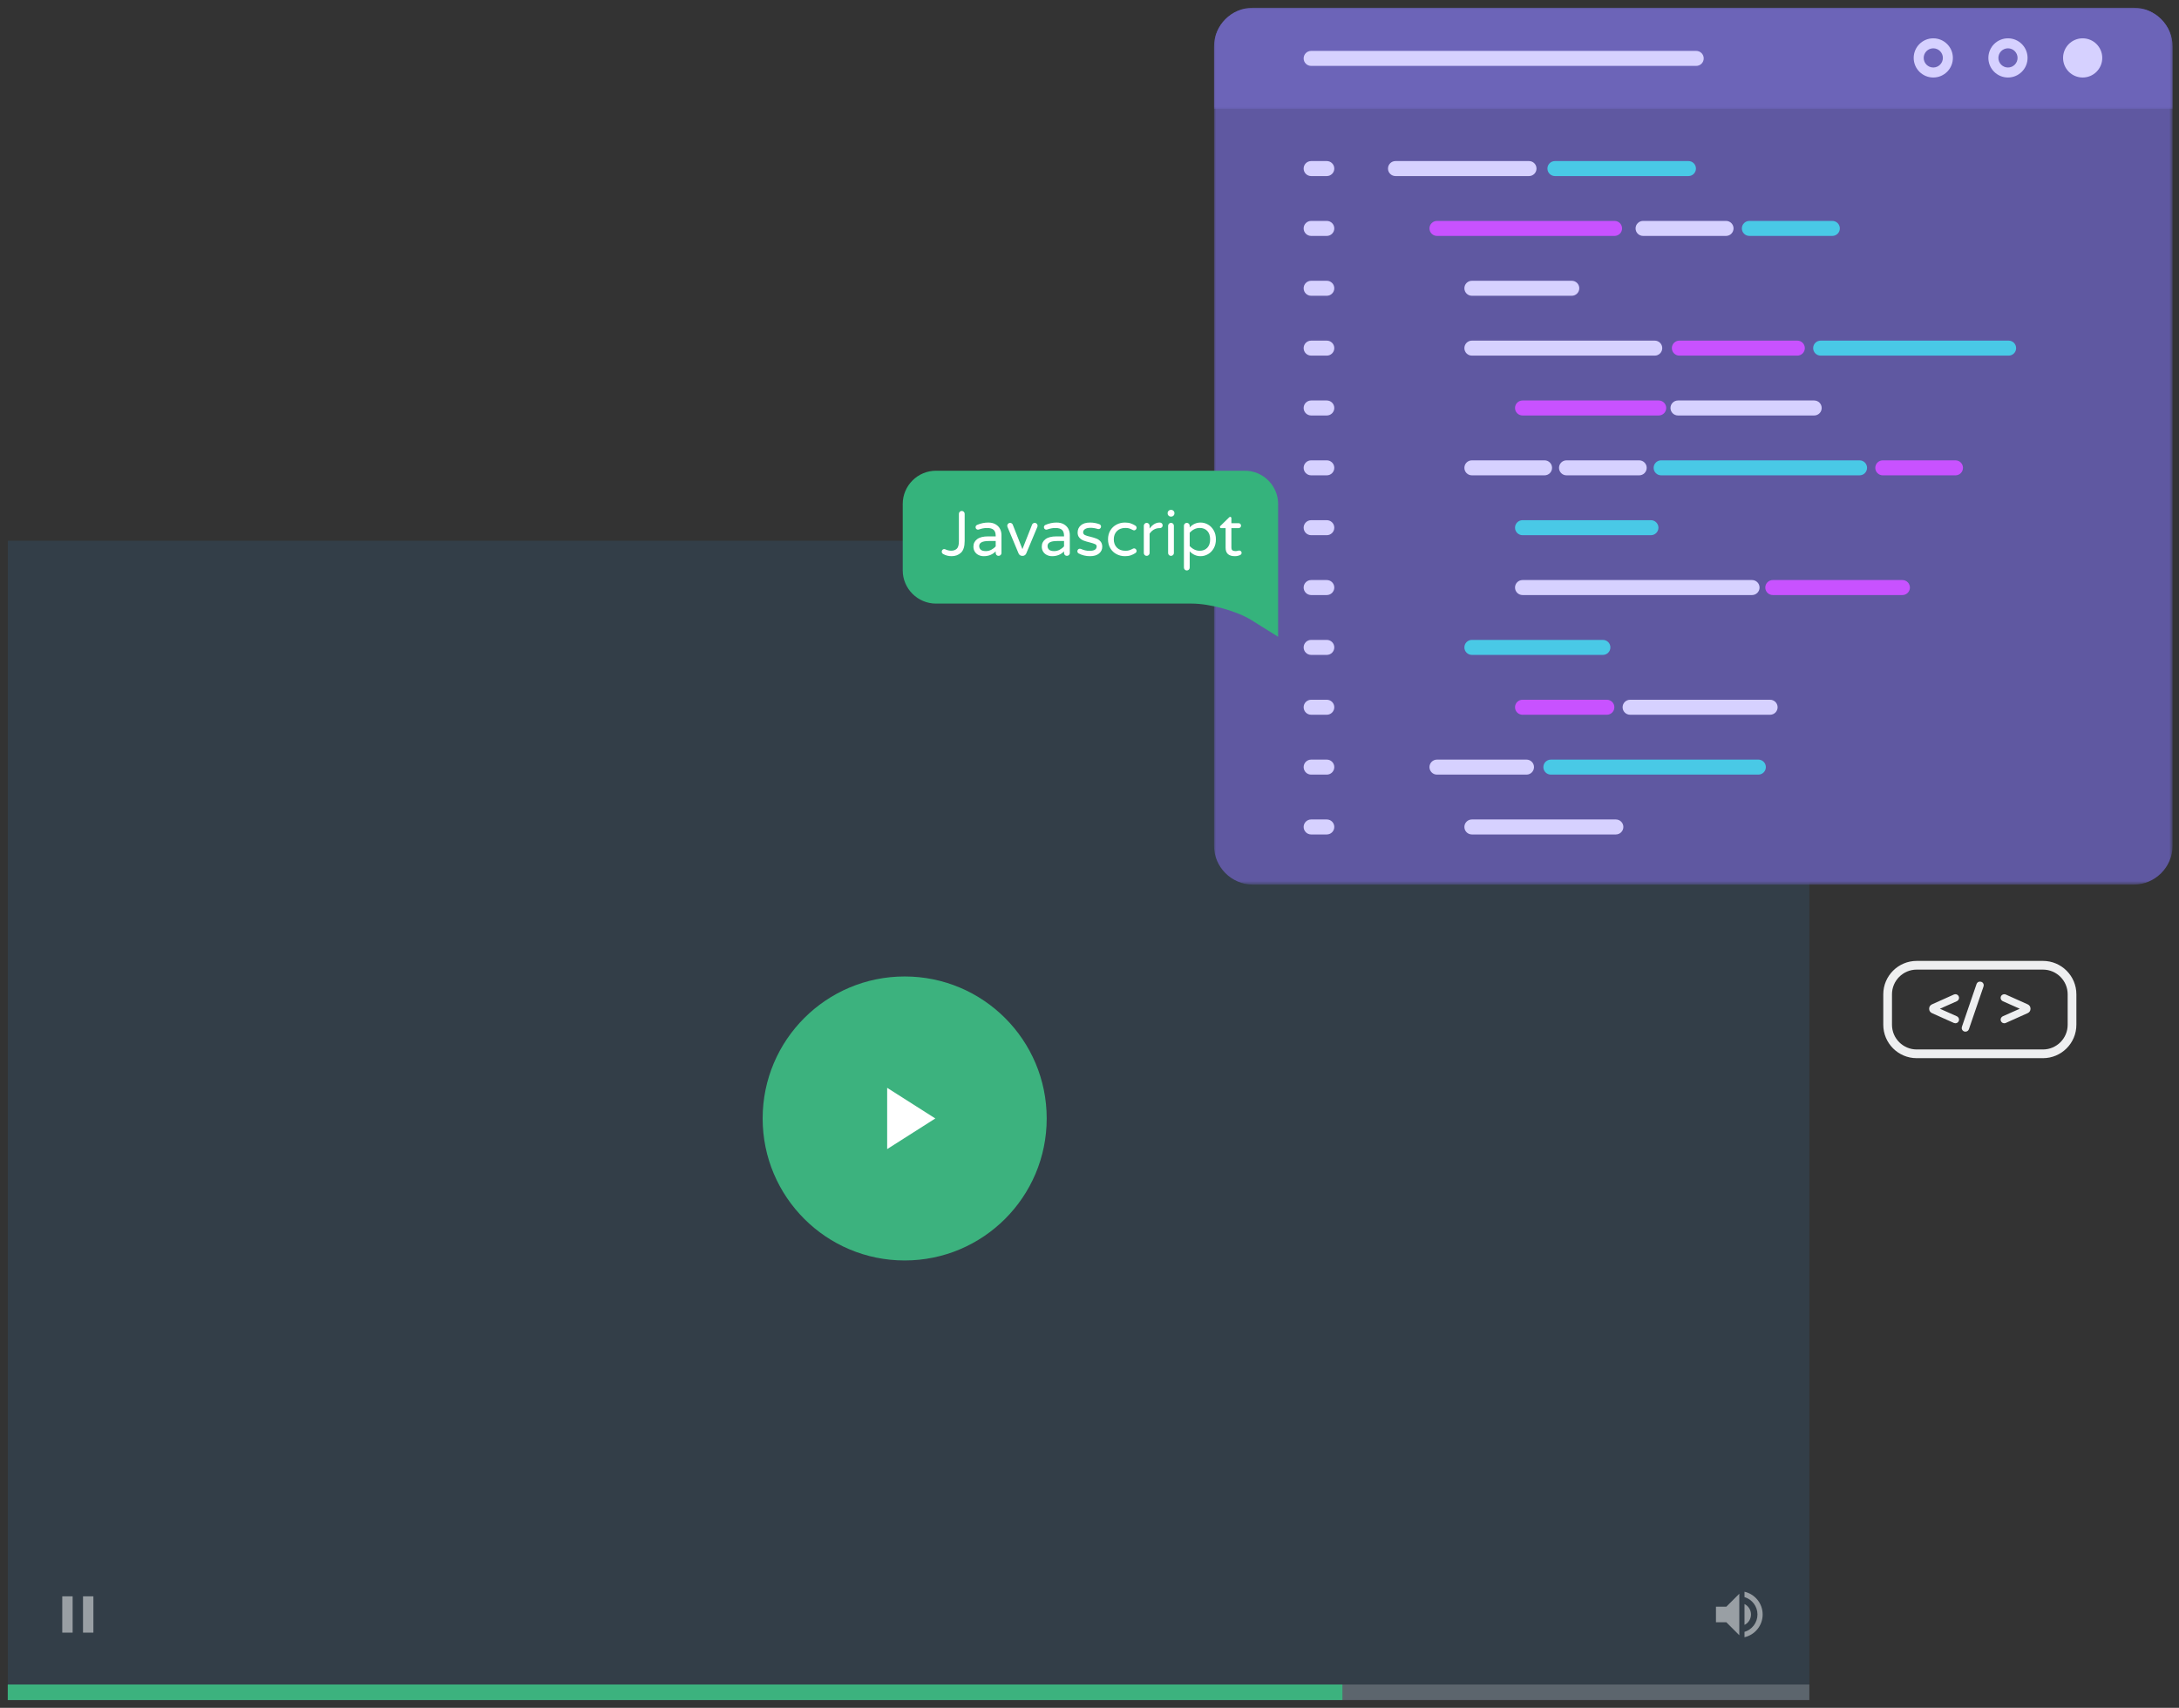 <?xml version="1.0" encoding="UTF-8"?>
<svg width="560px" height="439px" viewBox="0 0 560 439" version="1.1" xmlns="http://www.w3.org/2000/svg" xmlns:xlink="http://www.w3.org/1999/xlink">
    <rect x="0" y="0" width="560" height="439" fill="#333333" stroke="none"/>
    <title>video_page_img2</title>
    <defs>
        <polygon id="path-1" points="0 0 246.353 0 246.353 225.385 0 225.385"></polygon>
        <polygon id="path-3" points="0 0 246.351 0 246.351 26.004 0 26.004"></polygon>
    </defs>
    <g id="video_page_img2" stroke="none" stroke-width="1" fill="none" fill-rule="evenodd">
        <rect id="Rectangle" fill="#333E48" x="2" y="139" width="463" height="298"></rect>
        <rect id="Rectangle" fill-opacity="0.2" fill="#FFFFFF" x="2" y="433" width="463" height="4"></rect>
        <rect id="Rectangle-Copy" fill="#3CB27E" x="2" y="433" width="343" height="4"></rect>
        <g id="foxpush_volume_up" opacity="0.5" transform="translate(439, 407)">
            <polygon id="Path" points="0 0 16 0 16 16 0 16"></polygon>
            <path d="M2,6 L2,10 L4.667,10 L8,13.333 L8,2.667 L4.667,6 L2,6 Z M11,8 C11,6.82 10.32,5.807 9.333,5.313 L9.333,10.68 C10.32,10.193 11,9.18 11,8 Z M9.333,2.153 L9.333,3.527 C11.26,4.1 12.667,5.887 12.667,8 C12.667,10.113 11.26,11.9 9.333,12.473 L9.333,13.847 C12.007,13.24 14,10.853 14,8 C14,5.147 12.007,2.76 9.333,2.153 Z" id="Shape" fill="#FFFFFF" fill-rule="nonzero"></path>
        </g>
        <g id="foxpush_pause" opacity="0.5" transform="translate(12, 407)">
            <g id="pause_black_24dp">
                <polygon id="Path" points="0 0 16 0 16 16 0 16"></polygon>
                <path d="M4,12.667 L6.667,12.667 L6.667,3.333 L4,3.333 L4,12.667 Z M9.333,3.333 L9.333,12.667 L12,12.667 L12,3.333 L9.333,3.333 Z" id="Shape" fill="#FFFFFF" fill-rule="nonzero"></path>
            </g>
        </g>
        <g id="foxpush_play" transform="translate(196, 251)">
            <circle id="Oval" fill="#3CB27E" fill-rule="nonzero" cx="36.5" cy="36.5" r="36.5"></circle>
            <g id="play_arrow_black_24dp" transform="translate(23, 23)">
                <polygon id="Path" points="0 0 27 0 27 27 0 27"></polygon>
                <polygon id="Path" fill="#FFFFFF" fill-rule="nonzero" points="9 5.625 9 21.375 21.375 13.5"></polygon>
            </g>
        </g>
        <g id="Group-87" transform="translate(312, 2)">
            <g id="Group-3">
                <mask id="mask-2" fill="white">
                    <use xlink:href="#path-1"></use>
                </mask>
                <g id="Clip-2"></g>
                <path d="M246.353,9.993 L246.353,215.392 C246.353,220.887 241.856,225.385 236.359,225.385 L9.994,225.385 C4.497,225.385 0,220.887 0,215.392 L0,9.995 C0,4.498 4.497,-5.14938802e-05 9.994,-5.14938802e-05 L236.359,-5.14938802e-05 C241.856,-5.14938802e-05 246.353,4.498 246.353,9.993" id="Fill-1" fill="#5F58A1" mask="url(#mask-2)"></path>
            </g>
            <g id="Group-6" transform="translate(0.003, 0)">
                <mask id="mask-4" fill="white">
                    <use xlink:href="#path-3"></use>
                </mask>
                <g id="Clip-5"></g>
                <path d="M246.351,9.993 L246.351,26.004 L0,26.004 L0,9.995 C0,4.498 4.497,-5.14938802e-05 9.994,-5.14938802e-05 L236.356,-5.14938802e-05 C241.853,-5.14938802e-05 246.351,4.498 246.351,9.993" id="Fill-4" fill="#6C64B8" mask="url(#mask-4)"></path>
            </g>
            <path d="M218.205,12.886 C218.205,15.669 220.46,17.923 223.242,17.923 C226.024,17.923 228.278,15.669 228.278,12.886 C228.278,10.105 226.024,7.85 223.242,7.85 C220.46,7.85 218.205,10.105 218.205,12.886" id="Fill-7" fill="#D6D1FF"></path>
            <path d="M204.046,7.85 C201.265,7.85 199.009,10.105 199.009,12.886 C199.009,15.669 201.265,17.922 204.046,17.922 C206.828,17.922 209.082,15.669 209.082,12.886 C209.082,10.105 206.828,7.85 204.046,7.85 M204.046,10.421 C205.404,10.421 206.51,11.527 206.51,12.886 C206.51,14.245 205.404,15.351 204.046,15.351 C202.687,15.351 201.581,14.245 201.581,12.886 C201.581,11.527 202.687,10.421 204.046,10.421" id="Fill-9" fill="#D6D1FF"></path>
            <path d="M184.85,7.85 C182.069,7.85 179.815,10.105 179.815,12.886 C179.815,15.669 182.069,17.922 184.85,17.922 C187.633,17.922 189.887,15.669 189.887,12.886 C189.887,10.105 187.633,7.85 184.85,7.85 M184.85,10.421 C186.209,10.421 187.315,11.527 187.315,12.886 C187.315,14.245 186.209,15.351 184.85,15.351 C183.492,15.351 182.387,14.245 182.387,12.886 C182.387,11.527 183.492,10.421 184.85,10.421" id="Fill-11" fill="#D6D1FF"></path>
            <path d="M123.924,14.94 L24.964,14.94 C23.899,14.94 23.035,14.077 23.035,13.012 C23.035,11.947 23.899,11.083 24.964,11.083 L123.924,11.083 C124.989,11.083 125.853,11.947 125.853,13.012 C125.853,14.077 124.989,14.94 123.924,14.94" id="Fill-13" fill="#D6D1FF"></path>
            <path d="M28.983,43.258 L24.964,43.258 C23.899,43.258 23.035,42.395 23.035,41.33 C23.035,40.264 23.899,39.401 24.964,39.401 L28.983,39.401 C30.048,39.401 30.912,40.264 30.912,41.33 C30.912,42.395 30.048,43.258 28.983,43.258" id="Fill-15" fill="#D6D1FF"></path>
            <path d="M28.983,58.643 L24.964,58.643 C23.899,58.643 23.035,57.78 23.035,56.714 C23.035,55.649 23.899,54.786 24.964,54.786 L28.983,54.786 C30.048,54.786 30.912,55.649 30.912,56.714 C30.912,57.78 30.048,58.643 28.983,58.643" id="Fill-17" fill="#D6D1FF"></path>
            <path d="M28.983,74.028 L24.964,74.028 C23.899,74.028 23.035,73.165 23.035,72.099 C23.035,71.034 23.899,70.171 24.964,70.171 L28.983,70.171 C30.048,70.171 30.912,71.034 30.912,72.099 C30.912,73.165 30.048,74.028 28.983,74.028" id="Fill-19" fill="#D6D1FF"></path>
            <path d="M28.983,89.414 L24.964,89.414 C23.899,89.414 23.035,88.551 23.035,87.485 C23.035,86.42 23.899,85.557 24.964,85.557 L28.983,85.557 C30.048,85.557 30.912,86.42 30.912,87.485 C30.912,88.551 30.048,89.414 28.983,89.414" id="Fill-21" fill="#D6D1FF"></path>
            <path d="M28.983,104.8 L24.964,104.8 C23.899,104.8 23.035,103.937 23.035,102.872 C23.035,101.806 23.899,100.943 24.964,100.943 L28.983,100.943 C30.048,100.943 30.912,101.806 30.912,102.872 C30.912,103.937 30.048,104.8 28.983,104.8" id="Fill-23" fill="#D6D1FF"></path>
            <path d="M28.983,120.185 L24.964,120.185 C23.899,120.185 23.035,119.322 23.035,118.257 C23.035,117.191 23.899,116.328 24.964,116.328 L28.983,116.328 C30.048,116.328 30.912,117.191 30.912,118.257 C30.912,119.322 30.048,120.185 28.983,120.185" id="Fill-25" fill="#D6D1FF"></path>
            <path d="M28.983,135.57 L24.964,135.57 C23.899,135.57 23.035,134.707 23.035,133.641 C23.035,132.576 23.899,131.713 24.964,131.713 L28.983,131.713 C30.048,131.713 30.912,132.576 30.912,133.641 C30.912,134.707 30.048,135.57 28.983,135.57" id="Fill-27" fill="#D6D1FF"></path>
            <path d="M28.983,150.956 L24.964,150.956 C23.899,150.956 23.035,150.093 23.035,149.028 C23.035,147.962 23.899,147.099 24.964,147.099 L28.983,147.099 C30.048,147.099 30.912,147.962 30.912,149.028 C30.912,150.093 30.048,150.956 28.983,150.956" id="Fill-29" fill="#D6D1FF"></path>
            <path d="M28.983,166.341 L24.964,166.341 C23.899,166.341 23.035,165.478 23.035,164.413 C23.035,163.347 23.899,162.484 24.964,162.484 L28.983,162.484 C30.048,162.484 30.912,163.347 30.912,164.413 C30.912,165.478 30.048,166.341 28.983,166.341" id="Fill-31" fill="#D6D1FF"></path>
            <path d="M28.983,181.726 L24.964,181.726 C23.899,181.726 23.035,180.863 23.035,179.798 C23.035,178.732 23.899,177.869 24.964,177.869 L28.983,177.869 C30.048,177.869 30.912,178.732 30.912,179.798 C30.912,180.863 30.048,181.726 28.983,181.726" id="Fill-33" fill="#D6D1FF"></path>
            <path d="M28.983,197.113 L24.964,197.113 C23.899,197.113 23.035,196.249 23.035,195.184 C23.035,194.118 23.899,193.255 24.964,193.255 L28.983,193.255 C30.048,193.255 30.912,194.118 30.912,195.184 C30.912,196.249 30.048,197.113 28.983,197.113" id="Fill-35" fill="#D6D1FF"></path>
            <path d="M28.983,212.497 L24.964,212.497 C23.899,212.497 23.035,211.634 23.035,210.569 C23.035,209.503 23.899,208.64 24.964,208.64 L28.983,208.64 C30.048,208.64 30.912,209.503 30.912,210.569 C30.912,211.634 30.048,212.497 28.983,212.497" id="Fill-37" fill="#D6D1FF"></path>
            <path d="M80.951,43.258 L46.639,43.258 C45.575,43.258 44.711,42.395 44.711,41.33 C44.711,40.264 45.575,39.401 46.639,39.401 L80.951,39.401 C82.016,39.401 82.88,40.264 82.88,41.33 C82.88,42.395 82.016,43.258 80.951,43.258" id="Fill-39" fill="#D6D1FF"></path>
            <path d="M87.615,43.258 C86.55,43.258 85.686,42.395 85.686,41.33 C85.686,40.265 86.55,39.401 87.615,39.401 L121.927,39.4 C122.992,39.4 123.855,40.263 123.855,41.328 C123.855,42.393 122.992,43.257 121.927,43.257 L87.615,43.258 Z" id="Fill-41" fill="#49C9E6"></path>
            <path d="M102.938,58.643 L57.299,58.643 C56.235,58.643 55.371,57.78 55.371,56.714 C55.371,55.649 56.235,54.786 57.299,54.786 L102.938,54.786 C104.003,54.786 104.867,55.649 104.867,56.714 C104.867,57.78 104.003,58.643 102.938,58.643" id="Fill-43" fill="#C852FF"></path>
            <path d="M131.59,58.643 L110.268,58.643 C109.204,58.643 108.34,57.78 108.34,56.714 C108.34,55.649 109.204,54.786 110.268,54.786 L131.59,54.786 C132.655,54.786 133.518,55.649 133.518,56.714 C133.518,57.78 132.655,58.643 131.59,58.643" id="Fill-45" fill="#D6D1FF"></path>
            <path d="M158.906,58.643 L137.585,58.643 C136.521,58.643 135.657,57.78 135.657,56.714 C135.657,55.649 136.521,54.786 137.585,54.786 L158.906,54.786 C159.971,54.786 160.834,55.649 160.834,56.714 C160.834,57.78 159.971,58.643 158.906,58.643" id="Fill-47" fill="#49C9E6"></path>
            <path d="M91.945,74.028 L66.272,74.028 C65.207,74.028 64.343,73.165 64.343,72.099 C64.343,71.034 65.207,70.171 66.272,70.171 L91.945,70.171 C93.01,70.171 93.874,71.034 93.874,72.099 C93.874,73.165 93.01,74.028 91.945,74.028" id="Fill-49" fill="#D6D1FF"></path>
            <path d="M113.267,89.414 L66.272,89.414 C65.207,89.414 64.343,88.551 64.343,87.485 C64.343,86.42 65.207,85.557 66.272,85.557 L113.267,85.557 C114.332,85.557 115.195,86.42 115.195,87.485 C115.195,88.551 114.332,89.414 113.267,89.414" id="Fill-51" fill="#D6D1FF"></path>
            <path d="M149.911,89.413 L119.595,89.413 C118.53,89.413 117.667,88.55 117.667,87.484 C117.667,86.419 118.53,85.556 119.595,85.556 L149.911,85.556 C150.975,85.556 151.839,86.419 151.839,87.484 C151.839,88.55 150.975,89.413 149.911,89.413" id="Fill-53" fill="#C852FF"></path>
            <path d="M204.212,89.413 L155.907,89.413 C154.842,89.413 153.979,88.55 153.979,87.484 C153.979,86.419 154.842,85.556 155.907,85.556 L204.212,85.556 C205.277,85.556 206.14,86.419 206.14,87.484 C206.14,88.55 205.277,89.413 204.212,89.413" id="Fill-55" fill="#49C9E6"></path>
            <path d="M114.288,104.8 L79.287,104.8 C78.222,104.8 77.358,103.937 77.358,102.872 C77.358,101.806 78.222,100.943 79.287,100.943 L114.288,100.943 C115.353,100.943 116.216,101.806 116.216,102.872 C116.216,103.937 115.353,104.8 114.288,104.8" id="Fill-57" fill="#C852FF"></path>
            <path d="M154.242,104.8 L119.241,104.8 C118.176,104.8 117.312,103.937 117.312,102.872 C117.312,101.806 118.176,100.943 119.241,100.943 L154.242,100.943 C155.307,100.943 156.171,101.806 156.171,102.872 C156.171,103.937 155.307,104.8 154.242,104.8" id="Fill-59" fill="#D6D1FF"></path>
            <path d="M84.949,120.185 L66.272,120.185 C65.207,120.185 64.343,119.322 64.343,118.257 C64.343,117.191 65.207,116.328 66.272,116.328 L84.949,116.328 C86.014,116.328 86.878,117.191 86.878,118.257 C86.878,119.322 86.014,120.185 84.949,120.185" id="Fill-61" fill="#D6D1FF"></path>
            <path d="M109.269,120.185 L90.592,120.185 C89.527,120.185 88.663,119.322 88.663,118.257 C88.663,117.191 89.527,116.328 90.592,116.328 L109.269,116.328 C110.334,116.328 111.198,117.191 111.198,118.257 C111.198,119.322 110.334,120.185 109.269,120.185" id="Fill-63" fill="#D6D1FF"></path>
            <path d="M165.901,120.185 L114.91,120.185 C113.846,120.185 112.982,119.322 112.982,118.257 C112.982,117.191 113.846,116.328 114.91,116.328 L165.901,116.328 C166.965,116.328 167.829,117.191 167.829,118.257 C167.829,119.322 166.965,120.185 165.901,120.185" id="Fill-65" fill="#49C9E6"></path>
            <path d="M190.554,120.185 L171.876,120.185 C170.811,120.185 169.947,119.322 169.947,118.257 C169.947,117.191 170.811,116.328 171.876,116.328 L190.554,116.328 C191.619,116.328 192.483,117.191 192.483,118.257 C192.483,119.322 191.619,120.185 190.554,120.185" id="Fill-67" fill="#C852FF"></path>
            <path d="M112.289,135.57 L79.286,135.57 C78.222,135.57 77.358,134.707 77.358,133.641 C77.358,132.576 78.222,131.713 79.286,131.713 L112.289,131.713 C113.353,131.713 114.217,132.576 114.217,133.641 C114.217,134.707 113.353,135.57 112.289,135.57" id="Fill-69" fill="#49C9E6"></path>
            <path d="M138.273,150.956 L79.286,150.956 C78.222,150.956 77.358,150.093 77.358,149.028 C77.358,147.962 78.222,147.099 79.286,147.099 L138.273,147.099 C139.338,147.099 140.202,147.962 140.202,149.028 C140.202,150.093 139.338,150.956 138.273,150.956" id="Fill-71" fill="#D6D1FF"></path>
            <path d="M176.917,150.956 L143.603,150.956 C142.539,150.956 141.675,150.093 141.675,149.028 C141.675,147.962 142.539,147.099 143.603,147.099 L176.917,147.099 C177.982,147.099 178.846,147.962 178.846,149.028 C178.846,150.093 177.982,150.956 176.917,150.956" id="Fill-73" fill="#C852FF"></path>
            <path d="M99.94,166.341 L66.272,166.341 C65.207,166.341 64.343,165.478 64.343,164.413 C64.343,163.347 65.207,162.484 66.272,162.484 L99.94,162.484 C101.005,162.484 101.869,163.347 101.869,164.413 C101.869,165.478 101.005,166.341 99.94,166.341" id="Fill-75" fill="#49C9E6"></path>
            <path d="M100.962,181.726 L79.286,181.726 C78.222,181.726 77.358,180.863 77.358,179.798 C77.358,178.732 78.222,177.869 79.286,177.869 L100.962,177.869 C102.027,177.869 102.89,178.732 102.89,179.798 C102.89,180.863 102.027,181.726 100.962,181.726" id="Fill-77" fill="#C852FF"></path>
            <path d="M142.914,181.726 L106.936,181.726 C105.871,181.726 105.007,180.863 105.007,179.798 C105.007,178.732 105.871,177.869 106.936,177.869 L142.914,177.869 C143.979,177.869 144.843,178.732 144.843,179.798 C144.843,180.863 143.979,181.726 142.914,181.726" id="Fill-79" fill="#D6D1FF"></path>
            <path d="M80.307,197.113 L57.3,197.113 C56.235,197.113 55.371,196.249 55.371,195.184 C55.371,194.118 56.235,193.255 57.3,193.255 L80.307,193.255 C81.372,193.255 82.236,194.118 82.236,195.184 C82.236,196.249 81.372,197.113 80.307,197.113" id="Fill-81" fill="#D6D1FF"></path>
            <path d="M139.895,197.113 L86.571,197.113 C85.507,197.113 84.643,196.249 84.643,195.184 C84.643,194.118 85.507,193.255 86.571,193.255 L139.895,193.255 C140.959,193.255 141.823,194.118 141.823,195.184 C141.823,196.249 140.959,197.113 139.895,197.113" id="Fill-83" fill="#49C9E6"></path>
            <path d="M103.272,212.497 L66.272,212.497 C65.207,212.497 64.343,211.634 64.343,210.569 C64.343,209.503 65.207,208.64 66.272,208.64 L103.272,208.64 C104.337,208.64 105.201,209.503 105.201,210.569 C105.201,211.634 104.337,212.497 103.272,212.497" id="Fill-85" fill="#D6D1FF"></path>
        </g>
        <g id="Group-24" transform="translate(232, 121)">
            <g id="Group-3" fill="#35B37C">
                <path d="M96.474,42.688 L96.474,28.601 L96.474,11.526 L96.474,8.538 C96.474,3.842 92.632,0 87.937,0 L8.537,0 C3.842,0 0,3.842 0,8.538 L0,25.613 C0,30.308 3.842,34.15 8.537,34.15 L74.277,34.15 C78.972,34.15 85.888,36.071 89.644,38.419 C93.401,40.767 96.474,42.688 96.474,42.688" id="Fill-1"></path>
            </g>
            <path d="M10.39,21.411 C10.15,21.269 10.03,21.068 10.03,20.807 C10.03,20.633 10.088,20.478 10.202,20.342 C10.316,20.206 10.466,20.138 10.651,20.138 C10.759,20.138 10.857,20.16 10.944,20.203 C11.443,20.443 11.95,20.562 12.461,20.562 C13.048,20.562 13.523,20.393 13.888,20.057 C14.252,19.72 14.434,19.084 14.434,18.148 L14.434,11.086 C14.434,10.88 14.505,10.703 14.646,10.556 C14.787,10.409 14.961,10.336 15.168,10.336 C15.375,10.336 15.551,10.409 15.698,10.556 C15.845,10.703 15.918,10.88 15.918,11.086 L15.918,18.051 C15.918,19.475 15.6,20.483 14.964,21.076 C14.328,21.668 13.526,21.965 12.558,21.965 C11.765,21.965 11.042,21.78 10.39,21.411" id="Fill-4" fill="#FFFFFF"></path>
            <path d="M22.767,20.309 C23.213,20.076 23.589,19.785 23.893,19.437 L23.893,18.066 L22.115,18.066 C20.473,18.066 19.652,18.497 19.652,19.355 C19.652,19.746 19.785,20.062 20.052,20.301 C20.319,20.54 20.762,20.66 21.381,20.66 C21.859,20.66 22.321,20.543 22.767,20.309 M19.498,21.671 C19.09,21.476 18.766,21.19 18.527,20.815 C18.288,20.44 18.169,20.007 18.169,19.518 C18.169,18.713 18.486,18.072 19.122,17.594 C19.758,17.115 20.691,16.876 21.919,16.876 L23.893,16.876 L23.893,16.746 C23.893,16.028 23.716,15.512 23.363,15.197 C23.009,14.881 22.457,14.723 21.708,14.723 C21.294,14.723 20.927,14.756 20.606,14.821 C20.285,14.887 19.929,14.984 19.538,15.115 C19.451,15.137 19.381,15.147 19.327,15.147 C19.163,15.147 19.021,15.087 18.902,14.968 C18.782,14.848 18.723,14.701 18.723,14.528 C18.723,14.235 18.864,14.028 19.147,13.908 C20.071,13.517 21.011,13.321 21.969,13.321 C22.718,13.321 23.352,13.473 23.869,13.778 C24.385,14.082 24.765,14.476 25.01,14.96 C25.254,15.444 25.377,15.969 25.377,16.534 L25.377,21.15 C25.377,21.356 25.304,21.53 25.157,21.671 C25.01,21.812 24.833,21.883 24.627,21.883 C24.42,21.883 24.246,21.812 24.105,21.671 C23.964,21.53 23.893,21.356 23.893,21.15 L23.893,20.725 C23.088,21.551 22.066,21.965 20.826,21.965 C20.348,21.965 19.905,21.867 19.498,21.671" id="Fill-6" fill="#FFFFFF"></path>
            <path d="M30.139,21.712 C29.977,21.597 29.857,21.454 29.781,21.28 L26.943,14.495 C26.888,14.365 26.862,14.25 26.862,14.153 C26.862,13.946 26.932,13.769 27.074,13.623 C27.215,13.476 27.389,13.402 27.596,13.402 C27.736,13.402 27.87,13.443 27.995,13.525 C28.12,13.606 28.209,13.707 28.264,13.826 L30.76,20.154 L33.255,13.826 C33.309,13.707 33.398,13.606 33.523,13.525 C33.649,13.443 33.782,13.402 33.924,13.402 C34.13,13.402 34.304,13.476 34.446,13.623 C34.587,13.769 34.657,13.946 34.657,14.153 C34.657,14.25 34.63,14.365 34.576,14.495 L31.738,21.28 C31.662,21.454 31.543,21.597 31.379,21.712 C31.216,21.826 31.036,21.883 30.841,21.883 L30.678,21.883 C30.482,21.883 30.303,21.826 30.139,21.712" id="Fill-8" fill="#FFFFFF"></path>
            <path d="M40.333,20.309 C40.779,20.076 41.154,19.785 41.458,19.437 L41.458,18.066 L39.681,18.066 C38.038,18.066 37.218,18.497 37.218,19.355 C37.218,19.746 37.35,20.062 37.617,20.301 C37.884,20.54 38.327,20.66 38.946,20.66 C39.425,20.66 39.887,20.543 40.333,20.309 M37.063,21.671 C36.655,21.476 36.332,21.19 36.092,20.815 C35.853,20.44 35.734,20.007 35.734,19.518 C35.734,18.713 36.051,18.072 36.688,17.594 C37.324,17.115 38.256,16.876 39.485,16.876 L41.458,16.876 L41.458,16.746 C41.458,16.028 41.282,15.512 40.928,15.197 C40.575,14.881 40.023,14.723 39.273,14.723 C38.86,14.723 38.493,14.756 38.172,14.821 C37.851,14.887 37.495,14.984 37.104,15.115 C37.016,15.137 36.946,15.147 36.892,15.147 C36.728,15.147 36.587,15.087 36.468,14.968 C36.347,14.848 36.288,14.701 36.288,14.528 C36.288,14.235 36.429,14.028 36.713,13.908 C37.636,13.517 38.577,13.321 39.534,13.321 C40.284,13.321 40.917,13.473 41.434,13.778 C41.95,14.082 42.33,14.476 42.576,14.96 C42.82,15.444 42.942,15.969 42.942,16.534 L42.942,21.15 C42.942,21.356 42.869,21.53 42.722,21.671 C42.576,21.812 42.399,21.883 42.192,21.883 C41.985,21.883 41.811,21.812 41.67,21.671 C41.529,21.53 41.458,21.356 41.458,21.15 L41.458,20.725 C40.654,21.551 39.632,21.965 38.392,21.965 C37.913,21.965 37.471,21.867 37.063,21.671" id="Fill-10" fill="#FFFFFF"></path>
            <path d="M45.161,21.231 C44.976,21.1 44.883,20.921 44.883,20.693 C44.883,20.518 44.943,20.367 45.063,20.236 C45.183,20.106 45.334,20.04 45.52,20.04 C45.618,20.04 45.716,20.062 45.813,20.106 C46.161,20.258 46.509,20.378 46.857,20.464 C47.204,20.551 47.596,20.594 48.032,20.594 C49.238,20.594 49.842,20.209 49.842,19.437 C49.842,19.187 49.703,18.996 49.426,18.866 C49.149,18.735 48.694,18.588 48.064,18.426 C47.422,18.273 46.892,18.116 46.473,17.953 C46.055,17.79 45.696,17.542 45.397,17.21 C45.099,16.879 44.949,16.441 44.949,15.898 C44.949,15.137 45.223,14.517 45.772,14.039 C46.322,13.56 47.107,13.321 48.129,13.321 C48.966,13.321 49.754,13.457 50.494,13.728 C50.646,13.772 50.763,13.854 50.845,13.974 C50.926,14.093 50.967,14.218 50.967,14.348 C50.967,14.522 50.904,14.675 50.78,14.805 C50.655,14.936 50.499,15.001 50.314,15.001 C50.26,15.001 50.189,14.99 50.103,14.968 C49.471,14.772 48.852,14.675 48.243,14.675 C47.656,14.675 47.197,14.781 46.865,14.992 C46.533,15.204 46.368,15.479 46.368,15.816 C46.368,16.142 46.52,16.381 46.824,16.534 C47.129,16.686 47.601,16.832 48.243,16.974 C48.885,17.137 49.406,17.298 49.809,17.455 C50.211,17.613 50.556,17.86 50.845,18.197 C51.132,18.534 51.277,18.986 51.277,19.551 C51.277,20.247 51.002,20.823 50.453,21.28 C49.904,21.737 49.13,21.965 48.129,21.965 C47.042,21.965 46.052,21.72 45.161,21.231" id="Fill-12" fill="#FFFFFF"></path>
            <path d="M54.946,21.443 C54.283,21.095 53.753,20.594 53.356,19.942 C52.959,19.29 52.761,18.523 52.761,17.643 C52.761,16.762 52.959,15.996 53.356,15.343 C53.753,14.691 54.283,14.191 54.946,13.843 C55.609,13.495 56.332,13.321 57.115,13.321 C57.691,13.321 58.189,13.394 58.608,13.541 C59.026,13.688 59.415,13.875 59.773,14.104 C59.991,14.245 60.1,14.435 60.1,14.675 C60.1,14.837 60.037,14.987 59.912,15.123 C59.787,15.259 59.643,15.327 59.48,15.327 C59.361,15.327 59.241,15.294 59.121,15.229 C58.763,15.044 58.455,14.911 58.2,14.829 C57.944,14.748 57.626,14.707 57.245,14.707 C56.311,14.707 55.576,14.977 55.044,15.514 C54.511,16.053 54.245,16.762 54.245,17.643 C54.245,18.523 54.511,19.233 55.044,19.771 C55.576,20.309 56.311,20.578 57.245,20.578 C57.626,20.578 57.944,20.538 58.2,20.456 C58.455,20.374 58.763,20.242 59.121,20.057 C59.241,19.991 59.361,19.959 59.48,19.959 C59.643,19.959 59.787,20.027 59.912,20.162 C60.037,20.298 60.1,20.448 60.1,20.611 C60.1,20.85 59.991,21.04 59.773,21.182 C59.415,21.411 59.026,21.597 58.608,21.745 C58.189,21.892 57.691,21.965 57.115,21.965 C56.332,21.965 55.609,21.791 54.946,21.443" id="Fill-14" fill="#FFFFFF"></path>
            <path d="M62.171,21.672 C62.029,21.53 61.958,21.356 61.958,21.15 L61.958,14.153 C61.958,13.946 62.029,13.769 62.171,13.623 C62.312,13.476 62.486,13.402 62.693,13.402 C62.899,13.402 63.076,13.476 63.222,13.623 C63.369,13.769 63.443,13.946 63.443,14.153 L63.443,14.854 C64.204,13.832 65.058,13.321 66.004,13.321 L66.085,13.321 C66.292,13.321 66.463,13.392 66.599,13.533 C66.734,13.674 66.803,13.849 66.803,14.054 C66.803,14.261 66.732,14.43 66.591,14.561 C66.449,14.691 66.27,14.756 66.052,14.756 L65.97,14.756 C65.449,14.756 64.97,14.884 64.536,15.139 C64.1,15.395 63.737,15.745 63.443,16.191 L63.443,21.15 C63.443,21.356 63.369,21.53 63.222,21.672 C63.076,21.812 62.899,21.883 62.693,21.883 C62.486,21.883 62.312,21.812 62.171,21.672" id="Fill-16" fill="#FFFFFF"></path>
            <path d="M68.418,21.672 C68.276,21.53 68.205,21.356 68.205,21.15 L68.205,14.153 C68.205,13.946 68.276,13.769 68.418,13.623 C68.558,13.476 68.733,13.402 68.939,13.402 C69.156,13.402 69.336,13.473 69.477,13.614 C69.618,13.756 69.689,13.935 69.689,14.153 L69.689,21.15 C69.689,21.356 69.616,21.53 69.469,21.672 C69.322,21.812 69.145,21.883 68.939,21.883 C68.733,21.883 68.558,21.812 68.418,21.672 M68.319,11.543 C68.156,11.38 68.075,11.185 68.075,10.956 L68.075,10.89 C68.075,10.663 68.156,10.467 68.319,10.303 C68.482,10.141 68.678,10.059 68.906,10.059 L69.004,10.059 C69.233,10.059 69.428,10.141 69.591,10.303 C69.755,10.467 69.836,10.663 69.836,10.89 L69.836,10.956 C69.836,11.185 69.755,11.38 69.591,11.543 C69.428,11.706 69.233,11.788 69.004,11.788 L68.906,11.788 C68.678,11.788 68.482,11.706 68.319,11.543" id="Fill-18" fill="#FFFFFF"></path>
            <path d="M78.268,19.812 C78.758,19.301 79.002,18.578 79.002,17.643 C79.002,16.707 78.758,15.985 78.268,15.474 C77.779,14.962 77.132,14.707 76.327,14.707 C75.827,14.707 75.357,14.819 74.917,15.042 C74.476,15.264 74.087,15.561 73.75,15.93 L73.75,19.355 C74.087,19.725 74.476,20.022 74.917,20.244 C75.357,20.467 75.827,20.578 76.327,20.578 C77.132,20.578 77.779,20.323 78.268,19.812 M72.479,25.414 C72.337,25.267 72.266,25.091 72.266,24.884 L72.266,14.136 C72.266,13.93 72.337,13.756 72.479,13.614 C72.62,13.473 72.794,13.402 73.001,13.402 C73.207,13.402 73.383,13.473 73.53,13.614 C73.677,13.756 73.75,13.93 73.75,14.136 L73.75,14.561 C74.544,13.734 75.474,13.321 76.539,13.321 C77.214,13.321 77.852,13.492 78.456,13.834 C79.06,14.177 79.549,14.677 79.923,15.335 C80.298,15.993 80.486,16.762 80.486,17.643 C80.486,18.523 80.298,19.293 79.923,19.951 C79.549,20.608 79.06,21.109 78.456,21.451 C77.852,21.793 77.214,21.965 76.539,21.965 C75.474,21.965 74.544,21.552 73.75,20.725 L73.75,24.884 C73.75,25.102 73.679,25.281 73.538,25.423 C73.398,25.564 73.217,25.634 73.001,25.634 C72.794,25.634 72.62,25.561 72.479,25.414" id="Fill-20" fill="#FFFFFF"></path>
            <path d="M82.981,19.812 L82.981,14.756 L81.823,14.756 C81.737,14.756 81.663,14.726 81.603,14.666 C81.543,14.606 81.514,14.533 81.514,14.446 C81.514,14.338 81.562,14.245 81.661,14.169 L83.879,12 C83.976,11.902 84.069,11.853 84.156,11.853 C84.243,11.853 84.316,11.886 84.376,11.951 C84.435,12.016 84.466,12.093 84.466,12.179 L84.466,13.484 L86.309,13.484 C86.493,13.484 86.646,13.544 86.765,13.663 C86.885,13.783 86.945,13.935 86.945,14.12 C86.945,14.294 86.885,14.444 86.765,14.569 C86.646,14.694 86.493,14.756 86.309,14.756 L84.466,14.756 L84.466,19.681 C84.466,20.106 84.566,20.374 84.767,20.488 C84.968,20.603 85.222,20.66 85.526,20.66 C85.743,20.66 85.96,20.628 86.178,20.562 C86.221,20.551 86.268,20.54 86.316,20.529 C86.366,20.519 86.428,20.513 86.504,20.513 C86.657,20.513 86.793,20.57 86.912,20.684 C87.032,20.799 87.092,20.937 87.092,21.1 C87.092,21.351 86.967,21.541 86.717,21.672 C86.292,21.867 85.841,21.965 85.363,21.965 C83.775,21.965 82.981,21.247 82.981,19.812" id="Fill-22" fill="#FFFFFF"></path>
        </g>
        <g id="Group-16" transform="translate(484, 247)" fill="#EEEFF0">
            <path d="M41.045,0 C45.777,0 49.627,3.85 49.627,8.582 L49.627,16.418 C49.627,21.15 45.777,25 41.045,25 L8.582,25 C3.85,25 0,21.15 0,16.418 L0,8.582 C0,3.85 3.85,0 8.582,0 L41.045,0 Z M41.045,2.239 L8.582,2.239 C5.085,2.239 2.239,5.085 2.239,8.582 L2.239,16.418 C2.239,19.915 5.085,22.761 8.582,22.761 L41.045,22.761 C44.542,22.761 47.388,19.915 47.388,16.418 L47.388,8.582 C47.388,5.085 44.542,2.239 41.045,2.239 Z M25.549,5.603 C25.723,5.785 25.815,6.015 25.815,6.27 C25.815,6.366 25.796,6.47 25.754,6.597 L22.013,17.537 C21.954,17.716 21.846,17.87 21.696,17.991 C21.534,18.12 21.337,18.184 21.11,18.184 C20.838,18.184 20.601,18.086 20.424,17.899 C20.251,17.722 20.158,17.49 20.158,17.232 C20.158,17.137 20.178,17.03 20.218,16.905 L23.961,5.967 C24.017,5.791 24.124,5.636 24.277,5.514 C24.623,5.232 25.217,5.258 25.549,5.603 Z M19.194,8.836 C19.372,9.013 19.466,9.243 19.466,9.502 C19.466,9.693 19.407,9.872 19.292,10.035 C19.178,10.193 19.032,10.309 18.855,10.383 L14.552,12.296 L18.864,14.211 C19.033,14.284 19.178,14.398 19.288,14.551 C19.407,14.718 19.466,14.898 19.466,15.088 C19.466,15.347 19.372,15.578 19.194,15.755 C19.017,15.932 18.787,16.026 18.528,16.026 C18.405,16.026 18.284,16.003 18.168,15.959 L12.52,13.426 C12.297,13.321 12.122,13.178 11.995,12.999 C11.86,12.805 11.793,12.588 11.793,12.351 L11.793,12.239 C11.793,12.001 11.86,11.784 11.994,11.595 C12.122,11.412 12.297,11.269 12.517,11.167 L18.149,8.64 C18.566,8.477 18.933,8.574 19.194,8.836 Z M31.474,8.637 L37.108,11.165 C37.334,11.271 37.509,11.415 37.635,11.596 C37.767,11.786 37.835,12.002 37.835,12.239 L37.835,12.351 C37.835,12.587 37.767,12.803 37.635,12.996 C37.509,13.175 37.335,13.318 37.115,13.423 L31.479,15.951 C31.361,16.002 31.239,16.026 31.1,16.026 C30.841,16.026 30.611,15.932 30.434,15.755 C30.255,15.576 30.161,15.346 30.161,15.088 C30.161,14.899 30.22,14.72 30.336,14.556 C30.448,14.4 30.593,14.283 30.77,14.208 L35.077,12.296 L30.765,10.379 C30.595,10.309 30.447,10.192 30.336,10.035 C30.22,9.871 30.161,9.691 30.161,9.502 C30.161,9.245 30.255,9.014 30.434,8.836 C30.706,8.563 31.152,8.498 31.474,8.637 Z" id="Combined-Shape"></path>
        </g>
    </g>
</svg>